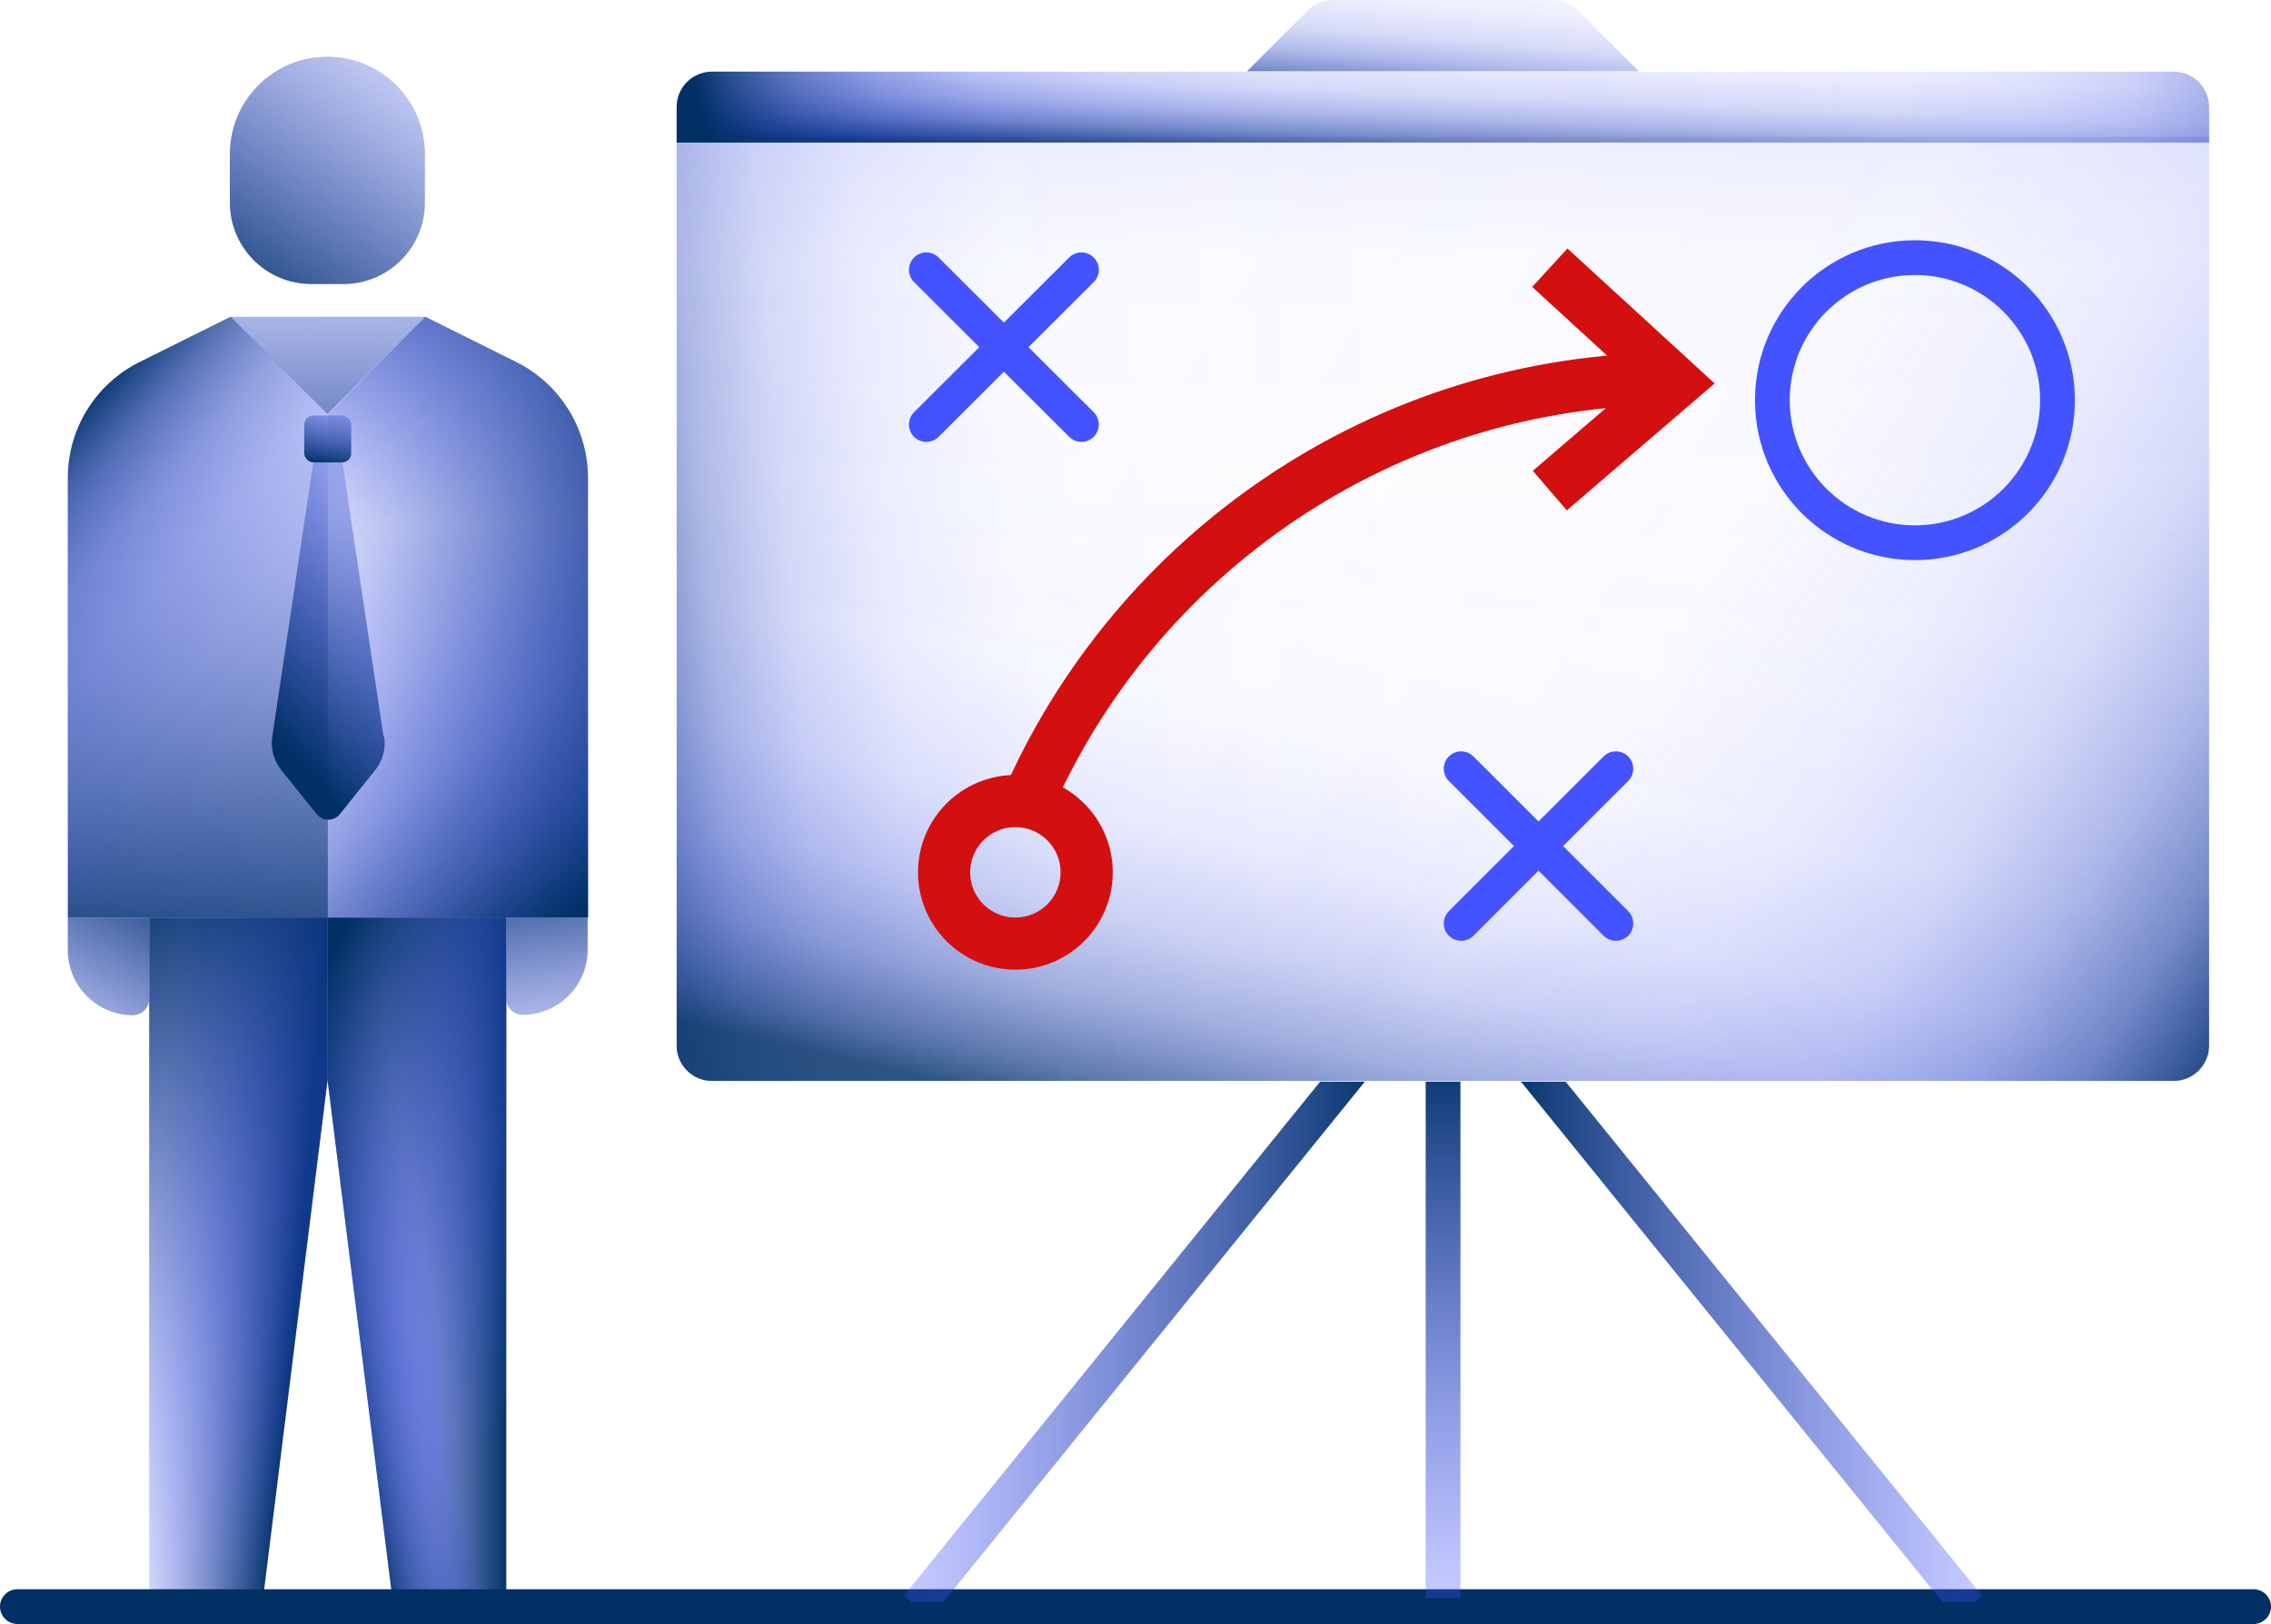 <?xml version="1.0" encoding="UTF-8"?><svg id="Layer_2" xmlns="http://www.w3.org/2000/svg" xmlns:xlink="http://www.w3.org/1999/xlink" viewBox="0 0 65.31 46.71"><defs><style>.cls-1{fill:url(#Gradient_bez_nazwy_372-11);}.cls-2{fill:url(#linear-gradient-2);}.cls-3{fill:url(#Gradient_bez_nazwy_372-7);}.cls-4{fill:url(#linear-gradient-6);}.cls-5{fill:url(#Gradient_bez_nazwy_372-2);}.cls-6{fill:url(#Gradient_bez_nazwy_372-9);}.cls-7{fill:url(#linear-gradient-11);}.cls-8{fill:url(#linear-gradient-10);}.cls-9{stroke:url(#linear-gradient-12);}.cls-9,.cls-10,.cls-11,.cls-12,.cls-13,.cls-14,.cls-15{fill:none;}.cls-9,.cls-10,.cls-11,.cls-13,.cls-14,.cls-15{stroke-miterlimit:10;}.cls-16{fill:url(#Gradient_bez_nazwy_372-5);}.cls-17{fill:url(#Gradient_bez_nazwy_372-12);}.cls-18{fill:url(#Gradient_bez_nazwy_372-3);}.cls-10{stroke:url(#Gradient_bez_nazwy_140);}.cls-19{fill:url(#linear-gradient-5);}.cls-11{stroke:#003064;}.cls-11,.cls-14{stroke-linecap:round;}.cls-20{clip-path:url(#clippath);}.cls-21{fill:url(#Gradient_bez_nazwy_372-10);}.cls-22{fill:url(#linear-gradient-7);}.cls-23{fill:url(#Gradient_bez_nazwy_372-6);}.cls-13{stroke:url(#Gradient_bez_nazwy_140-2);}.cls-24{fill:url(#linear-gradient-9);}.cls-25{fill:url(#Gradient_bez_nazwy_372-8);}.cls-26{fill:url(#linear-gradient-3);}.cls-27{fill:url(#linear-gradient);}.cls-14{stroke:#4353ff;}.cls-28{fill:url(#Gradient_bez_nazwy_372-4);}.cls-29{fill:url(#Gradient_bez_nazwy_372-13);}.cls-30{fill:url(#linear-gradient-4);}.cls-15{stroke:#d40f0f;stroke-width:1.5px;}.cls-31{fill:url(#linear-gradient-8);}.cls-32{fill:url(#Gradient_bez_nazwy_372);}</style><linearGradient id="Gradient_bez_nazwy_372" x1="5.15" y1="29.45" x2="6.37" y2="8.04" gradientUnits="userSpaceOnUse"><stop offset="0" stop-color="#003064"/><stop offset="1" stop-color="#4353ff" stop-opacity="0"/></linearGradient><linearGradient id="linear-gradient" x1=".07" y1="13.98" x2="11.62" y2="24.31" gradientUnits="userSpaceOnUse"><stop offset="0" stop-color="#003064"/><stop offset="0" stop-color="#003065" stop-opacity=".99"/><stop offset=".11" stop-color="#153b95" stop-opacity=".68"/><stop offset=".22" stop-color="#2543bb" stop-opacity=".43"/><stop offset=".34" stop-color="#324ad9" stop-opacity=".24"/><stop offset=".49" stop-color="#3c4fee" stop-opacity=".1"/><stop offset=".67" stop-color="#4152fb" stop-opacity=".02"/><stop offset="1" stop-color="#4353ff" stop-opacity="0"/></linearGradient><linearGradient id="Gradient_bez_nazwy_372-2" x1="8.6" y1="36.35" x2="4.28" y2="35.97" xlink:href="#Gradient_bez_nazwy_372"/><linearGradient id="Gradient_bez_nazwy_372-3" x1="2.53" y1="25.3" x2="10.09" y2="44.35" xlink:href="#Gradient_bez_nazwy_372"/><linearGradient id="Gradient_bez_nazwy_372-4" x1="14.67" y1="36.2" x2="9.65" y2="36.2" xlink:href="#Gradient_bez_nazwy_372"/><linearGradient id="Gradient_bez_nazwy_372-5" x1="9.37" y1="36.66" x2="12.26" y2="36.15" xlink:href="#Gradient_bez_nazwy_372"/><linearGradient id="Gradient_bez_nazwy_372-6" x1="6.62" y1="32.82" x2="15.93" y2="37.81" xlink:href="#Gradient_bez_nazwy_372"/><linearGradient id="Gradient_bez_nazwy_372-7" x1="13.06" y1="4.44" x2="13.13" y2="15.03" xlink:href="#Gradient_bez_nazwy_372"/><linearGradient id="Gradient_bez_nazwy_372-8" x1="19.92" y1="17.75" x2="7.14" y2="17.75" xlink:href="#Gradient_bez_nazwy_372"/><linearGradient id="linear-gradient-2" x1="17.67" y1="25.49" x2="8.92" y2="13.78" gradientUnits="userSpaceOnUse"><stop offset="0" stop-color="#003064"/><stop offset=".18" stop-color="#143a94" stop-opacity=".69"/><stop offset=".39" stop-color="#2845c2" stop-opacity=".39"/><stop offset=".61" stop-color="#374ce4" stop-opacity=".17"/><stop offset=".81" stop-color="#4051f8" stop-opacity=".04"/><stop offset="1" stop-color="#4353ff" stop-opacity="0"/></linearGradient><linearGradient id="linear-gradient-3" x1=".43" y1="32.33" x2="4.76" y2="24.74" gradientUnits="userSpaceOnUse"><stop offset="0" stop-color="#4353ff" stop-opacity="0"/><stop offset="1" stop-color="#003064"/></linearGradient><linearGradient id="Gradient_bez_nazwy_372-9" x1="15.23" y1="24.07" x2="16.4" y2="32.31" xlink:href="#Gradient_bez_nazwy_372"/><linearGradient id="Gradient_bez_nazwy_372-10" x1="6.48" y1="9.36" x2="13.38" y2="-.72" xlink:href="#Gradient_bez_nazwy_372"/><linearGradient id="Gradient_bez_nazwy_372-11" x1="9.33" y1="17.17" x2="9.49" y2="3.73" xlink:href="#Gradient_bez_nazwy_372"/><linearGradient id="Gradient_bez_nazwy_372-12" x1="7.12" y1="20.49" x2="13.84" y2="14.17" xlink:href="#Gradient_bez_nazwy_372"/><linearGradient id="Gradient_bez_nazwy_372-13" x1="9.29" y1="13.38" x2="9.7" y2="11.1" xlink:href="#Gradient_bez_nazwy_372"/><linearGradient id="linear-gradient-4" x1="17.22" y1="19.56" x2="40.88" y2="17.53" gradientUnits="userSpaceOnUse"><stop offset="0" stop-color="#003064" stop-opacity=".8"/><stop offset=".06" stop-color="#11398c" stop-opacity=".59"/><stop offset=".14" stop-color="#2342b6" stop-opacity=".37"/><stop offset=".24" stop-color="#314ad7" stop-opacity=".2"/><stop offset=".36" stop-color="#3b4fee" stop-opacity=".09"/><stop offset=".53" stop-color="#4152fb" stop-opacity=".02"/><stop offset="1" stop-color="#4353ff" stop-opacity="0"/></linearGradient><linearGradient id="linear-gradient-5" x1="41.5" y1="-5.94" x2="41.5" y2="18.67" gradientUnits="userSpaceOnUse"><stop offset="0" stop-color="#003064"/><stop offset=".03" stop-color="#093479" stop-opacity=".86"/><stop offset=".1" stop-color="#1b3ea2" stop-opacity=".59"/><stop offset=".18" stop-color="#2945c5" stop-opacity=".37"/><stop offset=".27" stop-color="#354bdf" stop-opacity=".2"/><stop offset=".39" stop-color="#3d4ff1" stop-opacity=".09"/><stop offset=".55" stop-color="#4152fc" stop-opacity=".02"/><stop offset="1" stop-color="#4353ff" stop-opacity="0"/></linearGradient><linearGradient id="linear-gradient-6" x1="37.46" y1="34.95" x2="42.91" y2="10.78" gradientUnits="userSpaceOnUse"><stop offset=".06" stop-color="#003064" stop-opacity=".8"/><stop offset=".1" stop-color="#0b357e" stop-opacity=".66"/><stop offset=".19" stop-color="#1f40ad" stop-opacity=".42"/><stop offset=".29" stop-color="#2f48d1" stop-opacity=".23"/><stop offset=".4" stop-color="#3a4eeb" stop-opacity=".1"/><stop offset=".55" stop-color="#4152fa" stop-opacity=".02"/><stop offset=".84" stop-color="#4353ff" stop-opacity="0"/></linearGradient><linearGradient id="linear-gradient-7" x1="64.21" y1="31.41" x2="31.78" y2="11.25" xlink:href="#linear-gradient-5"/><linearGradient id="linear-gradient-8" x1="41.45" y1="4.74" x2="41.75" y2="-2.81" xlink:href="#linear-gradient-5"/><linearGradient id="linear-gradient-9" x1="21.31" y1="8.08" x2="49.91" y2="1.14" xlink:href="#linear-gradient-5"/><linearGradient id="linear-gradient-10" x1="68.31" y1="1.05" x2="42.31" y2="3.05" xlink:href="#linear-gradient-5"/><linearGradient id="linear-gradient-11" x1="41.4" y1="3.2" x2="42.05" y2="-4.57" xlink:href="#linear-gradient-5"/><clipPath id="clippath"><polygon class="cls-12" points="21.92 31.11 60.77 31.11 61.8 46.08 20.8 46.08 21.92 31.11"/></clipPath><linearGradient id="Gradient_bez_nazwy_140" x1="41.5" y1="45.96" x2="41.5" y2="30.07" gradientUnits="userSpaceOnUse"><stop offset="0" stop-color="#4353ff" stop-opacity=".3"/><stop offset="1" stop-color="#003064"/></linearGradient><linearGradient id="Gradient_bez_nazwy_140-2" x1="25.99" y1="38.14" x2="39.83" y2="38.14" xlink:href="#Gradient_bez_nazwy_140"/><linearGradient id="linear-gradient-12" x1="43.16" y1="38.14" x2="57" y2="38.14" gradientUnits="userSpaceOnUse"><stop offset="0" stop-color="#003064"/><stop offset="1" stop-color="#4353ff" stop-opacity=".3"/></linearGradient></defs><g id="Layer_1-2"><g><g><path class="cls-32" d="M9.42,26.39H1.95V13.75c0-1.42,.8-2.71,2.07-3.34l2.61-1.3,2.8,2.8v14.48Z"/><path class="cls-27" d="M9.42,26.39H1.95V13.75c0-1.42,.8-2.71,2.07-3.34l2.61-1.3,2.8,2.8v14.48Z"/><polygon class="cls-5" points="7.56 46.01 4.29 46.01 4.29 26.39 9.42 26.39 9.42 31.06 7.56 46.01"/><polygon class="cls-18" points="7.56 46.01 4.29 46.01 4.29 26.39 9.42 26.39 9.42 31.06 7.56 46.01"/><polygon class="cls-28" points="14.56 46.01 11.29 46.01 9.42 31.06 9.42 26.39 14.56 26.39 14.56 46.01"/><polygon class="cls-16" points="14.56 46.01 11.29 46.01 9.42 31.06 9.42 26.39 14.56 26.39 14.56 46.01"/><polygon class="cls-23" points="14.56 46.01 11.29 46.01 9.42 31.06 9.42 26.39 14.56 26.39 14.56 46.01"/><path class="cls-3" d="M16.9,26.39h-7.47V11.91s2.8-2.8,2.8-2.8l2.61,1.3c1.27,.63,2.07,1.93,2.07,3.34v12.64Z"/><path class="cls-25" d="M16.9,26.39h-7.47V11.91s2.8-2.8,2.8-2.8l2.61,1.3c1.27,.63,2.07,1.93,2.07,3.34v12.64Z"/><path class="cls-2" d="M16.9,26.39h-7.47V11.91s2.8-2.8,2.8-2.8l2.61,1.3c1.27,.63,2.07,1.93,2.07,3.34v12.64Z"/><path class="cls-26" d="M1.95,26.39h2.34v2.34c0,.26-.21,.47-.47,.47h0c-1.03,0-1.87-.84-1.87-1.87v-.93h0Z"/><path class="cls-6" d="M14.56,26.39h2.34v.93c0,1.03-.84,1.87-1.87,1.87h0c-.26,0-.47-.21-.47-.47v-2.34h0Z"/><path class="cls-21" d="M9.42,1.63h0c1.55,0,2.8,1.26,2.8,2.8v1.4c0,1.29-1.05,2.34-2.34,2.34h-.93c-1.29,0-2.34-1.05-2.34-2.34v-1.4c0-1.55,1.26-2.8,2.8-2.8Z"/><polygon class="cls-1" points="9.42 11.91 6.62 9.11 12.23 9.11 9.42 11.91"/><path class="cls-17" d="M11.03,21.19l-1.18-7.89h-.84l-1.18,7.89c-.05,.34,.04,.69,.26,.96l1.02,1.27c.17,.21,.49,.21,.66,0l1.02-1.27c.22-.27,.31-.62,.26-.96Z"/><rect class="cls-29" x="8.75" y="11.95" width="1.35" height="1.35" rx=".26" ry=".26"/></g><line class="cls-11" x1="64.81" y1="46.21" x2=".5" y2="46.21"/><g><path class="cls-30" d="M19.46,3.94V30.07c0,.57,.46,1.02,1.02,1.02H62.51c.57,0,1.02-.46,1.02-1.02V3.94H19.46Z"/><path class="cls-19" d="M19.46,3.94V30.07c0,.57,.46,1.02,1.02,1.02H62.51c.57,0,1.02-.46,1.02-1.02V3.94H19.46Z"/><path class="cls-4" d="M19.46,3.94V30.07c0,.57,.46,1.02,1.02,1.02H62.51c.57,0,1.02-.46,1.02-1.02V3.94H19.46Z"/><path class="cls-22" d="M19.46,3.94V30.07c0,.57,.46,1.02,1.02,1.02H62.51c.57,0,1.02-.46,1.02-1.02V3.94H19.46Z"/></g><g><path class="cls-31" d="M63.53,4.1H19.46v-1.02c0-.57,.46-1.02,1.02-1.02H62.51c.57,0,1.02,.46,1.02,1.02v1.02Z"/><path class="cls-24" d="M63.53,4.1H19.46v-1.02c0-.57,.46-1.02,1.02-1.02H62.51c.57,0,1.02,.46,1.02,1.02v1.02Z"/><path class="cls-8" d="M63.53,4.1H19.46v-1.02c0-.57,.46-1.02,1.02-1.02H62.51c.57,0,1.02,.46,1.02,1.02v1.02Z"/><path class="cls-7" d="M35.86,2.05l1.75-1.75C37.8,.11,38.06,0,38.33,0h6.33c.27,0,.53,.11,.72,.3l1.75,1.75h-11.27Z"/></g><g class="cls-20"><g><line class="cls-10" x1="41.5" y1="45.96" x2="41.5" y2="30.07"/><line class="cls-13" x1="39.45" y1="30.07" x2="26.38" y2="46.21"/><line class="cls-9" x1="43.54" y1="30.07" x2="56.61" y2="46.21"/></g></g><g><path class="cls-15" d="M29.5,23.17c3.11-7.22,10.3-12.28,18.66-12.28"/><circle class="cls-15" cx="29.2" cy="25.09" r="2.05"/><polyline class="cls-15" points="44.57 7.7 48.18 11.01 44.57 14.11"/></g><g><line class="cls-14" x1="31.1" y1="7.76" x2="26.64" y2="12.21"/><line class="cls-14" x1="31.1" y1="12.21" x2="26.64" y2="7.76"/></g><g><line class="cls-14" x1="46.47" y1="22.11" x2="42.02" y2="26.56"/><line class="cls-14" x1="46.47" y1="26.56" x2="42.02" y2="22.11"/></g><circle class="cls-14" cx="55.07" cy="11.51" r="4.1"/></g></g></svg>